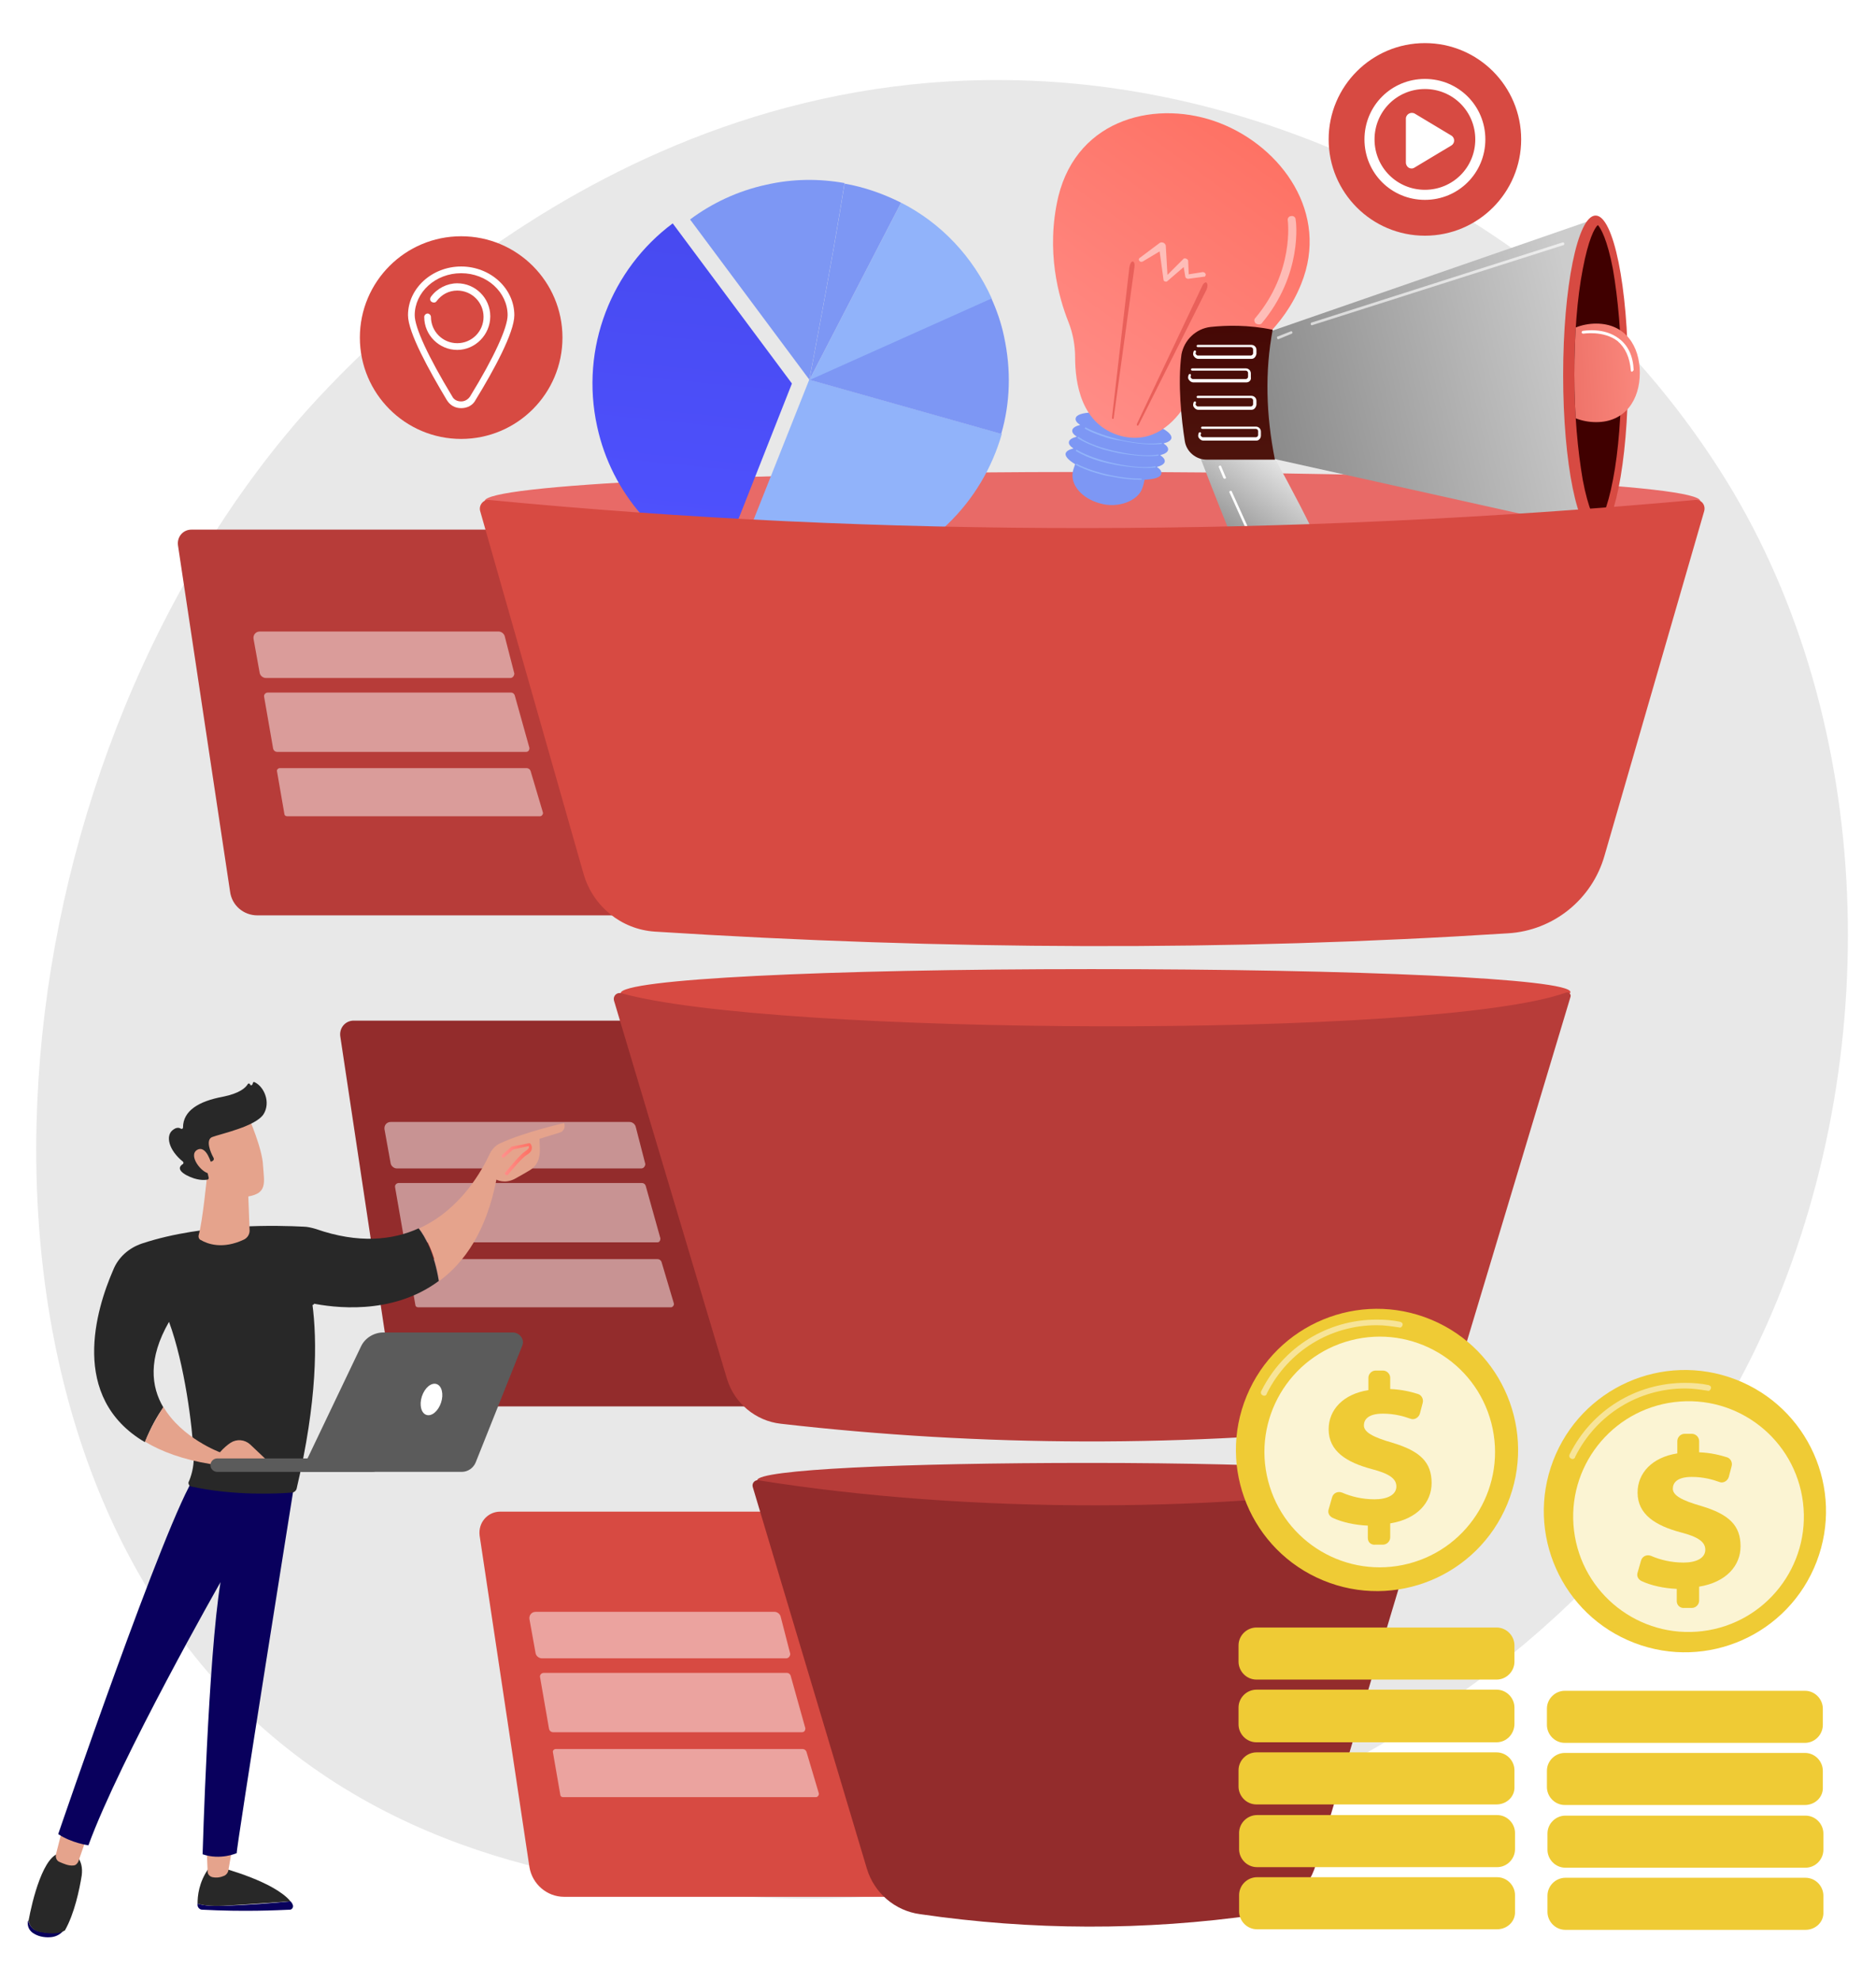 <?xml version="1.0" encoding="utf-8"?>
<!-- Generator: Adobe Illustrator 26.0.3, SVG Export Plug-In . SVG Version: 6.00 Build 0)  -->
<svg version="1.1" xmlns="http://www.w3.org/2000/svg" xmlns:xlink="http://www.w3.org/1999/xlink" x="0px" y="0px" width="335.2px"
	 height="353.8px" viewBox="0 0 335.2 353.8" style="enable-background:new 0 0 335.2 353.8;" xml:space="preserve">
<style type="text/css">
	.st0{fill:#E8E8E8;}
	.st1{fill:#B73C39;}
	.st2{opacity:0.49;fill:#FFFFFF;}
	.st3{fill:#932C2C;}
	.st4{fill:#D74A42;}
	.st5{fill:#E86A67;}
	.st6{fill:#7D97F4;}
	.st7{fill:#91B3FA;}
	.st8{fill:url(#SVGID_1_);}
	.st9{fill:url(#SVGID_00000054974774833913568650000001886638817710423717_);}
	.st10{fill:url(#SVGID_00000118372059375320238630000005702728283700569753_);}
	.st11{fill:url(#SVGID_00000015329908179711862120000010036698351452958615_);}
	.st12{fill:url(#SVGID_00000038396298276325049700000008136752707448897186_);}
	.st13{fill:url(#SVGID_00000126298067328449416990000003461645214949350329_);}
	
		.st14{clip-path:url(#SVGID_00000106840054609416004550000006121995176781573264_);fill:url(#SVGID_00000072995396896745823480000005409317031778346405_);}
	.st15{fill:url(#SVGID_00000165957258335144250150000017648776344358417050_);}
	.st16{fill:#FFFFFF;}
	.st17{opacity:0.64;fill:#FFFFFF;}
	.st18{fill:url(#SVGID_00000131343747311137823680000010755803460794834580_);}
	.st19{fill-rule:evenodd;clip-rule:evenodd;fill:#FFFFFF;}
	.st20{fill:#EFCB35;}
	.st21{opacity:0.78;fill:#FFFFFF;}
	.st22{fill:#09005D;}
	.st23{fill:#282828;}
	.st24{fill:#E5A38C;}
	.st25{fill:url(#SVGID_00000161632407816336740680000006008095052356473020_);}
	.st26{fill:#5B5B5B;}
</style>
<g id="Background">
</g>
<g id="Illustration">
	<g>
		<path class="st0" d="M316.6,234.5c-32.8,76.6-119.3,109.6-187.2,104c-18.5-1.5-55.8-4.6-84.9-32.1C-11.3,253.5-2.7,143.1,50.8,78
			c6.9-8.4,54.6-64.5,128.8-63.7c54.4,0.5,92.6,31.3,97.2,35.1c5.9,4.8,18.8,16.3,30.5,34.6C334.7,126.8,337.1,186.6,316.6,234.5z"
			/>
		<g>
			<path class="st1" d="M125.7,163.5H46c-2.5,0-4.6-1.8-4.9-4.3l-9.3-61.8c-0.2-1.5,0.9-2.8,2.4-2.8h91.5V163.5z"/>
			<g>
				<path class="st2" d="M94,134.3H49.5c-0.3,0-0.6-0.2-0.7-0.6l-1.6-9.2c-0.1-0.4,0.2-0.8,0.7-0.8h43.4c0.3,0,0.6,0.2,0.7,0.6
					l2.6,9.3C94.6,134,94.4,134.3,94,134.3z"/>
				<path class="st2" d="M97,145.1c0.1,0.3-0.2,0.7-0.5,0.7H51.3c-0.3,0-0.5-0.2-0.5-0.5l-1.3-7.5c-0.1-0.3,0.2-0.6,0.5-0.6h44.1
					c0.3,0,0.6,0.2,0.7,0.5L97,145.1z"/>
				<path class="st2" d="M91.2,121.1H47.5c-0.5,0-1-0.4-1.1-0.9l-1.1-6.1c-0.1-0.7,0.4-1.3,1.1-1.3h42.7c0.5,0,1,0.4,1.1,0.9
					l1.7,6.6C91.9,120.7,91.6,121.1,91.2,121.1z"/>
			</g>
		</g>
		<g>
			<path class="st3" d="M154.7,251.2H75c-2.5,0-4.6-1.8-4.9-4.3l-9.3-61.8c-0.2-1.5,0.9-2.8,2.4-2.8h91.5V251.2z"/>
			<g>
				<path class="st2" d="M117.5,221.9H72.9c-0.3,0-0.6-0.2-0.7-0.6l-1.6-9.2c-0.1-0.4,0.2-0.8,0.7-0.8h43.4c0.3,0,0.6,0.2,0.7,0.6
					l2.6,9.3C118,221.6,117.8,221.9,117.5,221.9z"/>
				<path class="st2" d="M120.4,232.8c0.1,0.3-0.2,0.7-0.5,0.7l-45.2,0c-0.3,0-0.5-0.2-0.5-0.5l-1.3-7.5c-0.1-0.3,0.2-0.6,0.5-0.6
					h44.1c0.3,0,0.6,0.2,0.7,0.5L120.4,232.8z"/>
				<path class="st2" d="M114.6,208.7H70.9c-0.5,0-1-0.4-1.1-0.9l-1.1-6.1c-0.1-0.7,0.4-1.3,1.1-1.3h42.7c0.5,0,1,0.4,1.1,0.9
					l1.7,6.6C115.3,208.3,115,208.7,114.6,208.7z"/>
			</g>
		</g>
		<g>
			<path class="st4" d="M179.4,338.8h-78.6c-3.1,0-5.7-2.3-6.2-5.3l-8.9-59.2c-0.3-2.3,1.4-4.3,3.7-4.3h90V338.8z"/>
			<g>
				<path class="st2" d="M143.3,309.4H98.8c-0.3,0-0.6-0.2-0.7-0.6l-1.6-9.2c-0.1-0.4,0.2-0.8,0.7-0.8h43.4c0.3,0,0.6,0.2,0.7,0.6
					l2.6,9.3C143.9,309.1,143.7,309.4,143.3,309.4z"/>
				<path class="st2" d="M146.3,320.3c0.1,0.3-0.2,0.7-0.5,0.7l-45.2,0c-0.3,0-0.5-0.2-0.5-0.5l-1.3-7.5c-0.1-0.3,0.2-0.6,0.5-0.6
					h44.1c0.3,0,0.6,0.2,0.7,0.5L146.3,320.3z"/>
				<path class="st2" d="M140.5,296.2H96.8c-0.5,0-1-0.4-1.1-0.9l-1.1-6.1c-0.1-0.7,0.4-1.3,1.1-1.3h42.7c0.5,0,1,0.4,1.1,0.9
					l1.7,6.6C141.2,295.8,140.9,296.2,140.5,296.2z"/>
			</g>
		</g>
		<path class="st1" d="M255.5,264.8c0,2-26.9,5.8-60.5,5.8s-59.7-4.3-59.7-6.2s25.8-3.1,59.4-3.1S255.5,262.8,255.5,264.8z"/>
		<path class="st4" d="M280.6,177.2c0,2.5-42.2,8.6-89.7,8.6s-80-6-80-8.4c0-2.5,36.6-4.3,84.1-4.3S280.6,174.8,280.6,177.2z"/>
		<path class="st1" d="M249.7,254.4c-37.7,4.2-74.4,4-110.2-0.1c-4.5-0.5-8.3-3.7-9.6-8l-20.2-67.6c-0.2-0.8,0.5-1.5,1.3-1.3
			c27.1,7.6,145.4,8.2,168.8-0.1c0.5-0.2,1,0.3,0.8,0.8l-20.3,67.5C258.9,250.4,254.7,253.9,249.7,254.4z"/>
		<path class="st3" d="M224.7,342c-20.3,2.9-40.4,2.8-60.3-0.1c-4.5-0.6-8.2-3.8-9.5-8.1l-20.4-68.2c-0.2-0.7,0.4-1.3,1-1.2
			c38.1,6.1,83.8,5.8,118.3,0.1c0.9-0.1,1.6,0.7,1.4,1.6l-20.1,67C233.7,337.8,229.6,341.3,224.7,342z"/>
		<path class="st5" d="M303.8,89.5c0,2.9-47.8,5.2-108.6,5.2S86.6,92.4,86.6,89.5c0-2.9,47.8-5.2,108.6-5.2S303.8,86.6,303.8,89.5z"
			/>
		<g>
			<path class="st6" d="M208.7,80.4c0.1-0.4-0.2-0.8-0.8-1.2c0.8-0.2,1.3-0.5,1.4-0.9c0.3-1.2-3.3-3-8.1-4c-4.7-1-8.8-0.8-9,0.4
				c-0.1,0.4,0.2,0.8,0.8,1.2c-0.8,0.2-1.3,0.5-1.4,0.9c-0.1,0.4,0.2,0.8,0.8,1.2c-0.8,0.2-1.3,0.5-1.4,0.9
				c-0.1,0.4,0.2,0.8,0.8,1.2c-0.8,0.2-1.3,0.5-1.4,0.9c-0.1,0.5,0.5,1.2,1.7,1.9c-0.1,0.4-0.3,0.8-0.4,1.3
				c-0.5,2.3,1.5,4.8,4.8,5.7c3.3,1,6.9-0.5,7.6-2.7c0.2-0.5,0.3-1,0.4-1.5c1.7-0.1,2.9-0.4,3-1.1c0.1-0.4-0.2-0.8-0.8-1.2
				c0.8-0.2,1.3-0.5,1.4-0.9c0.1-0.4-0.2-0.8-0.8-1.2C208.1,81.1,208.6,80.8,208.7,80.4z"/>
			<g>
				<path class="st7" d="M195.9,84.5c-1.4-0.4-2.6-0.9-3.6-1.4c-0.1,0-0.1-0.1,0-0.2c0-0.1,0.1-0.1,0.2,0c1.5,0.8,3.7,1.5,6,2
					c1.9,0.4,3.8,0.6,5.4,0.6c0.1,0,0.1,0.1,0.1,0.1c0,0.1-0.1,0.1-0.1,0.1c-1.6,0-3.5-0.2-5.4-0.6C197.5,85,196.7,84.7,195.9,84.5z
					"/>
				<path class="st7" d="M196.6,82.4c-1.8-0.5-3.3-1.2-4.3-1.8c-0.1,0-0.1-0.1,0-0.2c0-0.1,0.1-0.1,0.2,0c1.5,0.9,4,1.8,6.8,2.4
					c2.7,0.6,5.4,0.8,7.1,0.5c0.1,0,0.1,0,0.1,0.1c0,0.1,0,0.1-0.1,0.1c-1.7,0.2-4.4,0-7.2-0.5C198.2,82.8,197.3,82.6,196.6,82.4z"
					/>
				<path class="st7" d="M197.2,80.3c-1.9-0.6-3.5-1.3-4.6-2c-0.1,0-0.1-0.1,0-0.2c0-0.1,0.1-0.1,0.2,0c1.4,1,4,2,7,2.6
					c2.7,0.6,5.4,0.8,7.1,0.5c0.1,0,0.1,0,0.1,0.1c0,0.1,0,0.1-0.1,0.1c-1.7,0.2-4.4,0-7.2-0.5C198.8,80.7,198,80.5,197.2,80.3z"/>
				<path class="st7" d="M197.8,78.2c-1.5-0.5-2.9-1-3.9-1.6c-0.1,0-0.1-0.1,0-0.2c0-0.1,0.1-0.1,0.2,0c1.5,0.8,3.8,1.6,6.3,2.2
					c2.7,0.6,5.4,0.8,7.1,0.5c0.1,0,0.1,0,0.1,0.1c0,0.1,0,0.1-0.1,0.1c-1.7,0.2-4.4,0-7.2-0.6C199.4,78.6,198.6,78.4,197.8,78.2z"
					/>
			</g>
			<linearGradient id="SVGID_1_" gradientUnits="userSpaceOnUse" x1="182.744" y1="81.432" x2="225.663" y2="21.557">
				<stop  offset="0" style="stop-color:#FF928E"/>
				<stop  offset="1" style="stop-color:#FE7062"/>
			</linearGradient>
			<path class="st8" d="M192.1,63.8c0-2.1-0.4-4.3-1.2-6.3c-1.7-4.3-4.1-12.6-1.8-22.4C192.6,20.9,207,17.7,218,22
				s19.6,16.1,14.5,28.7c-3.1,7.8-9.4,12.5-13.8,15c-2.8,1.6-5.1,3.8-6.8,6.5c-2.1,3.3-5.8,7.1-11.5,5.7
				C193.1,76,192.1,68.3,192.1,63.8z"/>
			
				<linearGradient id="SVGID_00000060013791706139919030000009179132312085027748_" gradientUnits="userSpaceOnUse" x1="-399.376" y1="-97.409" x2="-369.969" y2="-151.986" gradientTransform="matrix(0.958 0.286 -0.286 0.958 354.285 481.088)">
				<stop  offset="0" style="stop-color:#E1473D"/>
				<stop  offset="1" style="stop-color:#E9605A"/>
			</linearGradient>
			<path style="fill:url(#SVGID_00000060013791706139919030000009179132312085027748_);" d="M203.2,75.6l11.6-24.5
				c0.2-0.5,0.6-0.8,0.8-0.6c0.2,0.2,0.2,0.7,0,1.2c0,0,0,0,0,0l-12.1,24.1c-0.1,0.2-0.2,0.3-0.3,0.2
				C203.1,76,203.1,75.8,203.2,75.6z"/>
			
				<linearGradient id="SVGID_00000157297984572537329300000016852997435676664225_" gradientUnits="userSpaceOnUse" x1="-406.309" y1="-101.138" x2="-376.901" y2="-155.716" gradientTransform="matrix(0.958 0.286 -0.286 0.958 354.285 481.088)">
				<stop  offset="0" style="stop-color:#E1473D"/>
				<stop  offset="1" style="stop-color:#E9605A"/>
			</linearGradient>
			<path style="fill:url(#SVGID_00000157297984572537329300000016852997435676664225_);" d="M199,74.6l3.7-26.9c0.1-0.6-0.1-1-0.3-1
				c-0.3,0-0.5,0.5-0.6,1c0,0,0,0,0,0l-3.1,26.8c0,0.2,0,0.4,0.1,0.3C198.9,74.9,199,74.8,199,74.6z"/>
			<path class="st2" d="M215.4,48.9c-0.1-0.2-0.3-0.3-0.5-0.3l-2.5,0.4l-0.1-2.4c0-0.1-0.1-0.3-0.2-0.3c-0.2-0.2-0.6-0.2-0.7,0l0,0
				l-2.8,2.8l-0.3-5.2l0,0c0-0.1-0.1-0.3-0.2-0.4c-0.2-0.2-0.6-0.3-0.9-0.1l-3.6,2.7c-0.1,0.1-0.2,0.3,0,0.5
				c0.1,0.2,0.4,0.2,0.6,0.1l3-1.8l0.7,5.1l0,0c0,0.1,0.1,0.2,0.1,0.2c0.2,0.1,0.4,0.2,0.6,0l2.9-2.5l0.3,1.8l0,0c0,0,0,0,0,0
				c0.1,0.2,0.3,0.3,0.5,0.3l3-0.4C215.4,49.2,215.5,49.1,215.4,48.9z"/>
			<path class="st2" d="M219.8,62.5c-0.1,0-0.3-0.1-0.4-0.3c-0.2-0.3-0.2-0.8,0.1-1c0.9-0.7,1.8-1.4,2.6-2.2c0.3-0.3,0.8-0.3,1,0
				c0.3,0.3,0.3,0.8,0,1c-0.9,0.8-1.8,1.6-2.8,2.3C220.3,62.6,220,62.6,219.8,62.5z"/>
			<path class="st2" d="M224.7,57.9c-0.1,0-0.2-0.1-0.3-0.1c-0.3-0.3-0.4-0.7-0.1-1c7-8.3,5.8-17.3,5.8-17.4
				c-0.1-0.4,0.2-0.8,0.6-0.8c0.4-0.1,0.8,0.2,0.8,0.6c0.1,0.4,1.3,9.8-6.1,18.6C225.3,57.9,225,58,224.7,57.9z"/>
		</g>
		<g>
			
				<linearGradient id="SVGID_00000122704403391271864930000010854619528138792127_" gradientUnits="userSpaceOnUse" x1="210.986" y1="112.355" x2="231.794" y2="84.442">
				<stop  offset="0" style="stop-color:#333333"/>
				<stop  offset="1" style="stop-color:#E6E6E6"/>
			</linearGradient>
			<path style="fill:url(#SVGID_00000122704403391271864930000010854619528138792127_);" d="M213,77.9c0,0,9.5,25.1,12.5,30.3
				c3.5,6.1,13.7,2.2,13.2-2.9c-0.5-5.1-12.4-26.1-12.4-26.1L213,77.9z"/>
			
				<linearGradient id="SVGID_00000028288611251223922710000011520282149256877982_" gradientUnits="userSpaceOnUse" x1="284.371" y1="66.912" x2="217.889" y2="82.373">
				<stop  offset="3.597120e-03" style="stop-color:#CCCCCC"/>
				<stop  offset="1" style="stop-color:#808080"/>
			</linearGradient>
			<polygon style="fill:url(#SVGID_00000028288611251223922710000011520282149256877982_);" points="225.8,59.6 285,39.1 
				284.4,94.6 224.2,81.2 			"/>
			<ellipse class="st4" cx="285.1" cy="67" rx="5.8" ry="28.5"/>
			
				<linearGradient id="SVGID_00000123414387370006401260000016528463200657819273_" gradientUnits="userSpaceOnUse" x1="352.467" y1="16.272" x2="314.588" y2="44.874">
				<stop  offset="0" style="stop-color:#4D130C"/>
				<stop  offset="1" style="stop-color:#400000"/>
			</linearGradient>
			<path style="fill:url(#SVGID_00000123414387370006401260000016528463200657819273_);" d="M285.5,93.6c-0.5-0.5-1.7-2.6-2.7-7.9
				c-0.9-5.2-1.5-11.8-1.5-18.8c0-7,0.5-13.7,1.5-18.8c1-5.3,2.1-7.4,2.7-7.9c0.5,0.5,1.7,2.6,2.7,7.9c0.9,5.2,1.5,11.8,1.5,18.8
				c0,7-0.5,13.7-1.5,18.8C287.2,91,286,93.1,285.5,93.6z"/>
			<g>
				<defs>
					<path id="SVGID_00000063620676439514014790000007518364930175565485_" d="M285.5,93.6c-0.5-0.5-1.7-2.6-2.7-7.9
						c-0.9-5.2-1.5-11.8-1.5-18.8c0-7,0.5-13.7,1.5-18.8c1-5.3,2.1-7.4,2.7-7.9c0.5,0.5,1.7,2.6,2.7,7.9c0.9,5.2,8.4,11.8,8.4,18.8
						c0,7-7.5,13.7-8.4,18.8C287.2,91,286,93.1,285.5,93.6z"/>
				</defs>
				<clipPath id="SVGID_00000124843971229412907440000002515994790450436524_">
					<use xlink:href="#SVGID_00000063620676439514014790000007518364930175565485_"  style="overflow:visible;"/>
				</clipPath>
				
					<linearGradient id="SVGID_00000159466949435246753140000010557390789502204838_" gradientUnits="userSpaceOnUse" x1="297.943" y1="65.892" x2="256.664" y2="68.26">
					<stop  offset="0" style="stop-color:#FF9085"/>
					<stop  offset="1" style="stop-color:#D74A42"/>
				</linearGradient>
				
					<path style="clip-path:url(#SVGID_00000124843971229412907440000002515994790450436524_);fill:url(#SVGID_00000159466949435246753140000010557390789502204838_);" d="
					M293,66.6c0,4.8-2.6,8.8-7.8,8.8s-9.4-3.9-9.4-8.8c0-4.8,4.2-8.8,9.4-8.8S293,61.8,293,66.6z"/>
			</g>
			
				<linearGradient id="SVGID_00000165212102103774891280000000439901457507143342_" gradientUnits="userSpaceOnUse" x1="219.748" y1="80.558" x2="218.226" y2="42.241">
				<stop  offset="0" style="stop-color:#4D130C"/>
				<stop  offset="1" style="stop-color:#400000"/>
			</linearGradient>
			<path style="fill:url(#SVGID_00000165212102103774891280000000439901457507143342_);" d="M216.3,58.4c2.8-0.3,6.8-0.4,11.1,0.5
				c-1.4,7.4-1.2,15.2,0.4,23.2l-12.2,0c-1.9,0-3.6-1.4-3.9-3.3c-0.6-3.8-1.3-10.3-0.6-15.5C211.6,60.7,213.7,58.7,216.3,58.4z"/>
			<path class="st16" d="M223.6,64.1h-9.5c-0.3,0-0.6-0.2-0.8-0.5c-0.2-0.3-0.1-0.6,0-0.9c0.1-0.1,0.2-0.1,0.3-0.1
				c0.1,0.1,0.1,0.2,0.1,0.3c-0.1,0.1-0.1,0.3,0,0.4c0.1,0.1,0.2,0.2,0.3,0.2h9.5c0.2,0,0.4-0.2,0.4-0.4v-0.7c0-0.2-0.2-0.4-0.4-0.4
				H214c-0.1,0-0.2-0.1-0.2-0.2c0-0.1,0.1-0.2,0.2-0.2h9.6c0.5,0,0.9,0.4,0.9,0.9v0.7C224.4,63.7,224.1,64.1,223.6,64.1z"/>
			<path class="st16" d="M222.7,68.3h-9.5c-0.3,0-0.6-0.2-0.8-0.5c-0.2-0.3-0.1-0.6,0-0.9c0.1-0.1,0.2-0.1,0.3-0.1
				c0.1,0.1,0.1,0.2,0.1,0.3c-0.1,0.1-0.1,0.3,0,0.4c0.1,0.1,0.2,0.2,0.3,0.2h9.5c0.2,0,0.4-0.2,0.4-0.4v-0.7c0-0.2-0.2-0.4-0.4-0.4
				h-9.6c-0.1,0-0.2-0.1-0.2-0.2s0.1-0.2,0.2-0.2h9.6c0.5,0,0.9,0.4,0.9,0.9v0.7C223.6,67.9,223.2,68.3,222.7,68.3z"/>
			<path class="st17" d="M234.4,58.1c-0.1,0-0.2-0.1-0.2-0.2c0-0.1,0-0.3,0.2-0.3l44.8-14.3c0.1,0,0.3,0,0.3,0.2
				c0,0.1,0,0.3-0.2,0.3L234.4,58.1C234.5,58.1,234.4,58.1,234.4,58.1z"/>
			<path class="st17" d="M228.4,60.6c-0.1,0-0.2-0.1-0.2-0.2c-0.1-0.1,0-0.3,0.1-0.3l2.3-0.9c0.1-0.1,0.3,0,0.3,0.1
				c0.1,0.1,0,0.3-0.1,0.3L228.4,60.6C228.4,60.6,228.4,60.6,228.4,60.6z"/>
			<path class="st16" d="M223.6,73.2h-9.5c-0.3,0-0.6-0.2-0.8-0.5c-0.2-0.3-0.1-0.6,0-0.9c0.1-0.1,0.2-0.1,0.3-0.1
				c0.1,0.1,0.1,0.2,0.1,0.3c-0.1,0.1-0.1,0.3,0,0.4c0.1,0.1,0.2,0.2,0.3,0.2h9.5c0.2,0,0.4-0.2,0.4-0.4v-0.7c0-0.2-0.2-0.4-0.4-0.4
				H214c-0.1,0-0.2-0.1-0.2-0.2c0-0.1,0.1-0.2,0.2-0.2h9.6c0.5,0,0.9,0.4,0.9,0.9v0.7C224.4,72.8,224.1,73.2,223.6,73.2z"/>
			<path class="st16" d="M224.5,78.7H215c-0.3,0-0.6-0.2-0.8-0.5c-0.2-0.3-0.1-0.6,0-0.9c0.1-0.1,0.2-0.1,0.3-0.1
				c0.1,0.1,0.1,0.2,0.1,0.3c-0.1,0.1-0.1,0.3,0,0.4c0.1,0.1,0.2,0.2,0.3,0.2h9.5c0.2,0,0.4-0.2,0.4-0.4v-0.7c0-0.2-0.2-0.4-0.4-0.4
				h-9.6c-0.1,0-0.2-0.1-0.2-0.2c0-0.1,0.1-0.2,0.2-0.2h9.6c0.5,0,0.9,0.4,0.9,0.9v0.7C225.3,78.3,224.9,78.7,224.5,78.7z"/>
			<path class="st16" d="M232.9,108.4c-0.4,0-0.9,0-1.3-0.1c-1.9-0.4-3.5-1.7-4.3-3.5l-7.6-16.8c-0.1-0.1,0-0.3,0.1-0.3
				c0.1-0.1,0.3,0,0.3,0.1l7.6,16.8c0.7,1.7,2.2,2.8,4,3.2c1.7,0.4,3.5-0.1,4.8-1.2c0.1-0.1,0.1-0.1,0.2-0.2c0.1-0.1,0.3-0.1,0.3,0
				c0.1,0.1,0.1,0.3,0,0.3c-0.1,0.1-0.1,0.1-0.2,0.2C235.8,107.8,234.4,108.4,232.9,108.4z"/>
			<path class="st16" d="M218.8,85.5c-0.1,0-0.2-0.1-0.2-0.1l-0.8-1.9c-0.1-0.1,0-0.3,0.1-0.3c0.1-0.1,0.3,0,0.3,0.1l0.8,1.9
				C219.1,85.3,219.1,85.5,218.8,85.5C218.9,85.5,218.9,85.5,218.8,85.5z"/>
			<path class="st16" d="M291.6,66.4c-0.1,0-0.2-0.1-0.2-0.2c-0.2-2.4-1-4.1-2.4-5.3c-2.5-1.9-6.1-1.3-6.1-1.3
				c-0.1,0-0.3-0.1-0.3-0.2c0-0.1,0.1-0.3,0.2-0.3c0.2,0,3.8-0.7,6.5,1.4c1.6,1.2,2.5,3.1,2.6,5.6C291.8,66.2,291.7,66.4,291.6,66.4
				C291.6,66.4,291.6,66.4,291.6,66.4z"/>
		</g>
		<g>
			<path class="st7" d="M131.4,101c6.4,2.5,13.6,3.3,20.9,1.7c13.3-2.9,23.2-12.9,26.7-25.2l-34.4-9.7L131.4,101z"/>
			<path class="st6" d="M178.9,77.5c1.6-5.5,1.8-11.4,0.5-17.4c-0.5-2.4-1.3-4.7-2.3-6.9l-32.6,14.6L178.9,77.5z"/>
			<path class="st7" d="M177.2,53.3c-3.4-7.5-9.1-13.5-16.2-17.1l-16.4,31.7L177.2,53.3z"/>
			
				<linearGradient id="SVGID_00000084516367397342425460000005889512907351650475_" gradientUnits="userSpaceOnUse" x1="-1585.717" y1="-1124.413" x2="-1653.408" y2="-1222.873" gradientTransform="matrix(0.763 0.646 -0.646 0.763 604.218 1983.924)">
				<stop  offset="0" style="stop-color:#4F52FF"/>
				<stop  offset="1" style="stop-color:#4042E2"/>
			</linearGradient>
			<path style="fill:url(#SVGID_00000084516367397342425460000005889512907351650475_);" d="M141.5,68.5l-21.3-28.6
				c-10.9,8.1-16.6,22.2-13.5,36.3c2.6,12,11.1,21.3,21.7,25.5L141.5,68.5z"/>
			<path class="st6" d="M161,36.2c-3.2-1.6-6.6-2.8-10.1-3.4c-2.1,13.4-6.3,35.1-6.3,35.1L161,36.2z"/>
			<path class="st6" d="M150.9,32.7c-4.5-0.8-9.2-0.8-14,0.3c-5.1,1.1-9.7,3.3-13.6,6.2l21.3,28.6C144.6,67.9,148.8,46.1,150.9,32.7
				z"/>
		</g>
		<g>
			<circle class="st4" cx="254.6" cy="24.9" r="17.2"/>
			<g>
				<path class="st16" d="M254.6,35.7c-6,0-10.8-4.8-10.8-10.8s4.8-10.8,10.8-10.8c6,0,10.8,4.8,10.8,10.8S260.6,35.7,254.6,35.7z
					 M254.6,15.9c-5,0-9,4-9,9s4,9,9,9c5,0,9-4,9-9S259.6,15.9,254.6,15.9z"/>
				<path class="st19" d="M251.2,29v-7.8c0-0.8,0.9-1.3,1.6-0.9l6.5,3.9c0.7,0.4,0.7,1.4,0,1.8l-6.5,3.9
					C252.1,30.4,251.2,29.9,251.2,29z"/>
			</g>
		</g>
		<g>
			<circle class="st4" cx="82.4" cy="60.3" r="18.1"/>
			<g>
				<path class="st16" d="M82.4,72.9c-1.1,0-2-0.5-2.6-1.5c-3.1-5.2-6.9-12-6.9-15.1c0-4.8,4.3-8.7,9.5-8.7c5.2,0,9.5,3.9,9.5,8.7
					c0,3.1-3.7,9.9-6.9,15.1C84.5,72.4,83.5,72.9,82.4,72.9z M82.4,48.8c-4.6,0-8.3,3.4-8.3,7.5c0,2.2,2.4,7.4,6.7,14.5
					c0.3,0.6,0.9,0.9,1.6,0.9c0.6,0,1.2-0.3,1.6-0.9c4.3-7,6.7-12.3,6.7-14.5C90.7,52.2,87,48.8,82.4,48.8z"/>
				<path class="st16" d="M81.7,62.5c-3.2,0-5.9-2.6-5.9-5.9c0-0.3,0.3-0.6,0.6-0.6c0.3,0,0.6,0.3,0.6,0.6c0,2.6,2.1,4.7,4.7,4.7
					c2.6,0,4.7-2.1,4.7-4.7c0-2.6-2.1-4.7-4.7-4.7c-1.5,0-2.8,0.7-3.7,1.9c-0.2,0.3-0.6,0.3-0.9,0.1c-0.3-0.2-0.3-0.6-0.1-0.9
					c1.1-1.5,2.9-2.4,4.7-2.4c3.2,0,5.9,2.6,5.9,5.9C87.6,59.8,84.9,62.5,81.7,62.5z"/>
			</g>
		</g>
		<path class="st4" d="M269.5,166.7c-49.9,3.2-100.7,3-152.5-0.3c-6-0.4-11-4.5-12.7-10.2L85.8,91.3c-0.3-1,0.5-2.1,1.6-2
			c70.4,6.8,142.3,6.6,215.5,0c1.1-0.1,1.9,0.9,1.6,2l-17.8,61.5C284.5,160.6,277.6,166.2,269.5,166.7z"/>
		<g>
			<g>
				
					<ellipse transform="matrix(0.383 -0.924 0.924 0.383 -87.363 387.039)" class="st20" cx="245.9" cy="258.9" rx="25.2" ry="25.2"/>
				
					<ellipse transform="matrix(0.634 -0.773 0.773 0.634 -110.196 284.954)" class="st20" cx="245.9" cy="258.9" rx="24.3" ry="24.3"/>
				<path class="st2" d="M225.9,249.3c-0.1,0-0.2,0-0.3-0.1c-0.3-0.1-0.4-0.5-0.2-0.8c3.9-7.8,11.8-12.7,20.6-12.7
					c1.4,0,2.8,0.1,4.2,0.4c0.3,0.1,0.5,0.3,0.4,0.6c-0.1,0.3-0.3,0.5-0.6,0.4c-1.3-0.2-2.6-0.4-4-0.4c-8.3,0-15.8,4.6-19.6,12.1
					C226.3,249.2,226.1,249.3,225.9,249.3z"/>
				
					<ellipse transform="matrix(0.968 -0.251 0.251 0.968 -57.194 70.119)" class="st21" cx="246.5" cy="259.4" rx="20.6" ry="20.6"/>
				<g>
					<path class="st20" d="M244.4,274.7v-2.2c-2.3-0.1-4.6-0.6-6.3-1.4c-0.6-0.3-0.9-0.9-0.7-1.5l0.6-2.1c0.2-0.8,1-1.2,1.8-0.9
						c1.6,0.7,3.6,1.2,5.8,1.2c2.3,0,3.9-0.8,3.9-2.3c0-1.4-1.3-2.3-4.4-3.1c-4.5-1.2-7.7-3.2-7.7-7.1c0-3.5,2.6-6.3,7.1-7v-2.2
						c0-0.7,0.6-1.3,1.3-1.3h1.3c0.7,0,1.3,0.6,1.3,1.3v2c2.2,0.1,3.7,0.5,5,0.9c0.6,0.2,1,0.9,0.8,1.6l-0.5,1.9
						c-0.2,0.7-1,1.2-1.7,0.9c-1.1-0.4-2.8-0.9-4.9-0.9c-2.7,0-3.4,1.1-3.4,2.1c0,1.2,1.6,2.1,5.1,3.1c5,1.5,7,3.5,7,7.2
						c0,3.4-2.5,6.4-7.4,7.2v2.5c0,0.7-0.6,1.3-1.3,1.3h-1.3C245,276,244.4,275.5,244.4,274.7z"/>
				</g>
			</g>
			<path class="st20" d="M267.4,300h-42.9c-1.8,0-3.2-1.5-3.2-3.2v-2.9c0-1.8,1.5-3.2,3.2-3.2h42.9c1.8,0,3.2,1.5,3.2,3.2v2.9
				C270.6,298.5,269.2,300,267.4,300z"/>
			<path class="st20" d="M267.4,311.2h-42.9c-1.8,0-3.2-1.5-3.2-3.2V305c0-1.8,1.5-3.2,3.2-3.2h42.9c1.8,0,3.2,1.5,3.2,3.2v2.9
				C270.6,309.7,269.2,311.2,267.4,311.2z"/>
			<path class="st20" d="M267.4,322.3h-42.9c-1.8,0-3.2-1.5-3.2-3.2v-2.9c0-1.8,1.5-3.2,3.2-3.2h42.9c1.8,0,3.2,1.5,3.2,3.2v2.9
				C270.7,320.9,269.2,322.3,267.4,322.3z"/>
			<path class="st20" d="M267.5,333.5h-42.9c-1.8,0-3.2-1.5-3.2-3.2v-2.9c0-1.8,1.5-3.2,3.2-3.2h42.9c1.8,0,3.2,1.5,3.2,3.2v2.9
				C270.7,332,269.3,333.5,267.5,333.5z"/>
			<path class="st20" d="M267.5,344.6h-42.9c-1.8,0-3.2-1.5-3.2-3.2v-2.9c0-1.8,1.5-3.2,3.2-3.2h42.9c1.8,0,3.2,1.5,3.2,3.2v2.9
				C270.8,343.2,269.3,344.6,267.5,344.6z"/>
		</g>
		<g>
			<g>
				
					<ellipse transform="matrix(0.358 -0.934 0.934 0.358 -59.011 454.447)" class="st20" cx="301.1" cy="270.1" rx="25.2" ry="25.2"/>
				
					<ellipse transform="matrix(0.472 -0.882 0.882 0.472 -79.178 408.121)" class="st20" cx="301.1" cy="270.1" rx="24.3" ry="24.3"/>
				<path class="st2" d="M281,260.6c-0.1,0-0.2,0-0.3-0.1c-0.3-0.1-0.4-0.5-0.2-0.8c3.9-7.8,11.8-12.7,20.6-12.7
					c1.4,0,2.8,0.1,4.2,0.4c0.3,0.1,0.5,0.3,0.4,0.6c-0.1,0.3-0.3,0.5-0.6,0.4c-1.3-0.2-2.6-0.4-4-0.4c-8.3,0-15.8,4.6-19.6,12.1
					C281.4,260.5,281.2,260.6,281,260.6z"/>
				
					<ellipse transform="matrix(0.993 -0.122 0.122 0.993 -30.813 38.878)" class="st21" cx="301.6" cy="270.7" rx="20.6" ry="20.6"/>
				<g>
					<path class="st20" d="M299.6,286v-2.2c-2.3-0.1-4.6-0.6-6.3-1.4c-0.6-0.3-0.9-0.9-0.7-1.5l0.6-2.1c0.2-0.8,1-1.2,1.8-0.9
						c1.6,0.7,3.6,1.2,5.8,1.2c2.3,0,3.9-0.8,3.9-2.3c0-1.4-1.3-2.3-4.4-3.1c-4.5-1.2-7.7-3.2-7.7-7.1c0-3.5,2.6-6.3,7.1-7v-2.2
						c0-0.7,0.6-1.3,1.3-1.3h1.3c0.7,0,1.3,0.6,1.3,1.3v2c2.2,0.1,3.7,0.5,5,0.9c0.6,0.2,1,0.9,0.8,1.6l-0.5,1.9
						c-0.2,0.7-1,1.2-1.7,0.9c-1.1-0.4-2.8-0.9-4.9-0.9c-2.7,0-3.4,1.1-3.4,2.1c0,1.2,1.6,2.1,5.1,3.1c5,1.5,7,3.5,7,7.2
						c0,3.4-2.5,6.4-7.4,7.2v2.5c0,0.7-0.6,1.3-1.3,1.3h-1.3C300.2,287.3,299.6,286.7,299.6,286z"/>
				</g>
			</g>
			<path class="st20" d="M322.5,311.3h-42.9c-1.8,0-3.2-1.5-3.2-3.2v-2.9c0-1.8,1.5-3.2,3.2-3.2h42.9c1.8,0,3.2,1.5,3.2,3.2v2.9
				C325.7,309.8,324.3,311.3,322.5,311.3z"/>
			<path class="st20" d="M322.5,322.4h-42.9c-1.8,0-3.2-1.5-3.2-3.2v-2.9c0-1.8,1.5-3.2,3.2-3.2h42.9c1.8,0,3.2,1.5,3.2,3.2v2.9
				C325.8,321,324.3,322.4,322.5,322.4z"/>
			<path class="st20" d="M322.6,333.6h-42.9c-1.8,0-3.2-1.5-3.2-3.2v-2.9c0-1.8,1.5-3.2,3.2-3.2h42.9c1.8,0,3.2,1.5,3.2,3.2v2.9
				C325.8,332.1,324.4,333.6,322.6,333.6z"/>
			<path class="st20" d="M322.6,344.7h-42.9c-1.8,0-3.2-1.5-3.2-3.2v-2.9c0-1.8,1.5-3.2,3.2-3.2h42.9c1.8,0,3.2,1.5,3.2,3.2v2.9
				C325.9,343.3,324.4,344.7,322.6,344.7z"/>
		</g>
		<g>
			<path class="st22" d="M51.9,339.6c-2.9,0.3-8,0.7-12,0.8c-2.4,0.1-3.8-0.1-4.6-0.4c0,0.1,0,0.2,0,0.3c0,0.4,0.4,0.8,0.8,0.8
				c7.5,0.4,13.5,0.1,15.7,0c0.4,0,0.7-0.5,0.5-0.9C52.2,339.9,52,339.7,51.9,339.6z"/>
			<path class="st23" d="M39.9,340.4c4-0.2,9-0.6,12-0.8c-2.9-3.5-12-5.9-12-5.9h-2.6c-1.8,2.5-2,5-2,6.3
				C36.1,340.3,37.5,340.5,39.9,340.4z"/>
			<path class="st24" d="M36.9,329.5l0.2,4.8c0,0.5,0.4,0.9,0.9,1c0.5,0.1,1.2,0.1,1.9-0.2c0.4-0.1,0.8-0.5,0.9-1l0.8-4.6H36.9z"/>
			<g>
				<path class="st22" d="M7.1,345c-1.3-0.2-1.8-1.1-2.1-2c0,0,0,0,0,0c-0.2,1,0.2,1.9,1.1,2.4c1,0.6,2.2,0.7,3.1,0.6
					c0.9-0.1,1.8-0.6,2.3-1.4l0,0C10.6,345.4,9.2,345.4,7.1,345z"/>
				<path class="st23" d="M13.1,331H11c-3.2-0.1-5.3,8.7-5.9,12.1c0.2,0.9,0.8,1.8,2.1,2c2.1,0.4,3.4,0.3,4.4-0.3
					c1.7-3,2.6-7.3,3-9.8C15,332,13.1,331,13.1,331z"/>
			</g>
			<path class="st24" d="M11.2,326.5l-1.2,4.7c-0.1,0.6,0.1,1.2,0.7,1.4c0.7,0.3,1.6,0.7,2.4,0.6c0.4,0,0.7-0.3,0.9-0.7l1.7-4.9
				L11.2,326.5z"/>
			<path class="st22" d="M52.6,265c0,0-10.5,65.7-10.3,66c0,0-2.9,1.3-6.1,0.2c0,0,1-35.1,3.2-48.6c0,0-17.9,31.4-23.6,47
				c0,0-3-0.4-5.4-2c0,0,19.3-56.5,24.5-64L52.6,265z"/>
			<path class="st24" d="M100.8,200.6c0,0-7.1,1.6-11.4,3.6c-0.9,0.4-1.5,1.1-1.9,1.9c-1.3,2.8-5.1,9.9-12.6,13.3
				c1.1,1.4,2.8,4.4,3.6,9.4c4.5-3.3,8.4-8.9,10.2-18.1c0,0,1.4,0.8,3.2-0.1c0.9-0.5,2-1.1,2.8-1.6c0.8-0.5,1.4-1.3,1.6-2.2
				c0.3-1.2,0.1-2.3,0.1-3.4l3.6-1.1C100.1,202.3,101.2,201.9,100.8,200.6z"/>
			<path class="st23" d="M78.4,228.8c-0.8-5-2.5-8-3.6-9.4c-4.6,2.1-10.7,2.8-18.4,0.1c-0.7-0.2-1.5-0.4-2.2-0.4
				c-4.1-0.2-17.6-0.7-28.8,3c-2.4,0.8-4.3,2.5-5.2,4.8c-3,6.9-7.9,22.7,5.7,30.7c1-2.6,2.2-4.7,3.3-6.2c-2.2-3.7-2.8-8.7,1-15.3
				c2.8,7.6,4.2,18.8,4.4,23.7c0.1,1.6-0.2,3.2-0.8,4.7l-0.1,0.2c-0.1,0.3,0.1,0.7,0.4,0.8c7.7,1.7,15.6,1.3,18,1.1
				c0.4,0,0.8-0.3,0.9-0.7c3.7-15.7,3.7-26.4,2.8-33.1C59.3,233.5,69.9,235.1,78.4,228.8z"/>
			<path class="st23" d="M55.8,233.1c-0.2,0-0.3-0.1-0.3-0.3c-0.9-6.6-2.7-9.5-2.7-9.5c-0.1-0.1,0-0.3,0.1-0.4
				c0.1-0.1,0.3,0,0.4,0.1c0.1,0.1,1.9,3,2.8,9.8C56.2,232.9,56,233.1,55.8,233.1C55.9,233.1,55.9,233.1,55.8,233.1z"/>
			<path class="st24" d="M37,210c0,0-0.8,8.2-1.5,10.6c-0.1,0.4,0.1,0.8,0.4,0.9c1.2,0.7,3.9,1.7,7.7-0.1c0.6-0.3,1-0.9,1-1.6
				l-0.3-7.9L37,210z"/>
			<g>
				<path class="st24" d="M44.4,199.5c0,0,2.5,5.7,2.6,8.7c0.2,3,0.8,4.9-2.6,5.5c-3.5,0.6-6.4-1.1-7.9-4.1c0,0-2.5-4.6-1.9-6.5
					S44.4,199.5,44.4,199.5z"/>
				<path class="st23" d="M37.7,207.5l0.2-0.1c0.3-0.1,0.4-0.4,0.2-0.7c-0.5-0.9-1.4-3.1-0.2-3.6c1.6-0.6,7.8-1.9,9.2-4.1
					c1.3-2.1,0.1-4.9-1.6-5.7c-0.1-0.1-0.3,0-0.3,0.1l-0.1,0.3c-0.1,0.2-0.4,0.2-0.4,0c-0.1-0.2-0.3-0.2-0.4-0.1
					c-0.4,0.7-1.5,1.7-4.5,2.3c-4.3,0.8-7.1,2.5-7.1,5.5c0,0.2-0.2,0.3-0.4,0.2c-0.3-0.2-0.8-0.3-1.5,0.3c-1.2,1-0.7,3.5,1.9,5.6
					c0.1,0.1,0.1,0.3,0,0.4c-0.5,0.3-1.2,1,0.6,2c1.9,1,3.2,0.9,3.8,0.8c0.1,0,0.2-0.2,0.2-0.3l-0.6-2.6c0-0.1,0.1-0.3,0.2-0.3H37.7
					z"/>
				<path class="st24" d="M37.8,208c0,0-0.9-3.6-2.6-2.6c-1.6,1,0.8,4.1,2.2,4.2L37.8,208z"/>
			</g>
			
				<linearGradient id="SVGID_00000016040288043883546100000009730265369434184066_" gradientUnits="userSpaceOnUse" x1="89.501" y1="207" x2="95.065" y2="207">
				<stop  offset="0" style="stop-color:#FF928E"/>
				<stop  offset="1" style="stop-color:#FE7062"/>
			</linearGradient>
			<path style="fill:url(#SVGID_00000016040288043883546100000009730265369434184066_);" d="M90.5,209.9c-0.1,0-0.1,0-0.2-0.1
				c-0.1-0.1-0.2-0.3,0-0.4c0.3-0.3,2.6-3.2,3.6-3.8c0.3-0.2,0.5-0.4,0.6-0.6c0-0.1,0-0.2,0-0.3l-2.8,0.6l-1.6,1.4
				c-0.1,0.1-0.3,0.1-0.4,0c-0.1-0.1-0.1-0.3,0-0.4l1.6-1.4c0,0,0.1-0.1,0.1-0.1l3.1-0.6c0.1,0,0.2,0,0.3,0.1c0.2,0.3,0.3,0.6,0.2,1
				c-0.1,0.4-0.4,0.7-0.9,1c-0.7,0.4-2.7,2.7-3.4,3.6C90.7,209.8,90.6,209.9,90.5,209.9z"/>
			<path class="st24" d="M37.6,261.5l10.9,0.1l-3.8-3.6c-1-0.9-2.4-1-3.5-0.3c-0.6,0.4-1.3,1-1.9,1.7c0,0-6.8-2.5-10.1-8.1
				c-1,1.5-2.2,3.6-3.3,6.2C28.9,259.3,32.7,260.7,37.6,261.5z"/>
			<g>
				<path class="st26" d="M38.8,262.9C38.8,262.9,38.9,262.9,38.8,262.9l27.8,0c0.7,0,1.2-0.6,1.2-1.2c0-0.7-0.6-1.2-1.2-1.2
					l-27.8,0c-0.7,0-1.2,0.6-1.2,1.2C37.6,262.4,38.2,262.9,38.8,262.9z"/>
				<path class="st26" d="M91.6,238H68.5c-1.7,0-3.3,1-4,2.5l-10.7,22.4h28.7c1.1,0,2.1-0.7,2.5-1.7l8.3-20.8
					C93.8,239.3,92.9,238,91.6,238z"/>
				
					<ellipse transform="matrix(0.313 -0.95 0.95 0.313 -184.536 244.963)" class="st16" cx="77.1" cy="250" rx="2.9" ry="1.8"/>
			</g>
		</g>
	</g>
</g>
</svg>
